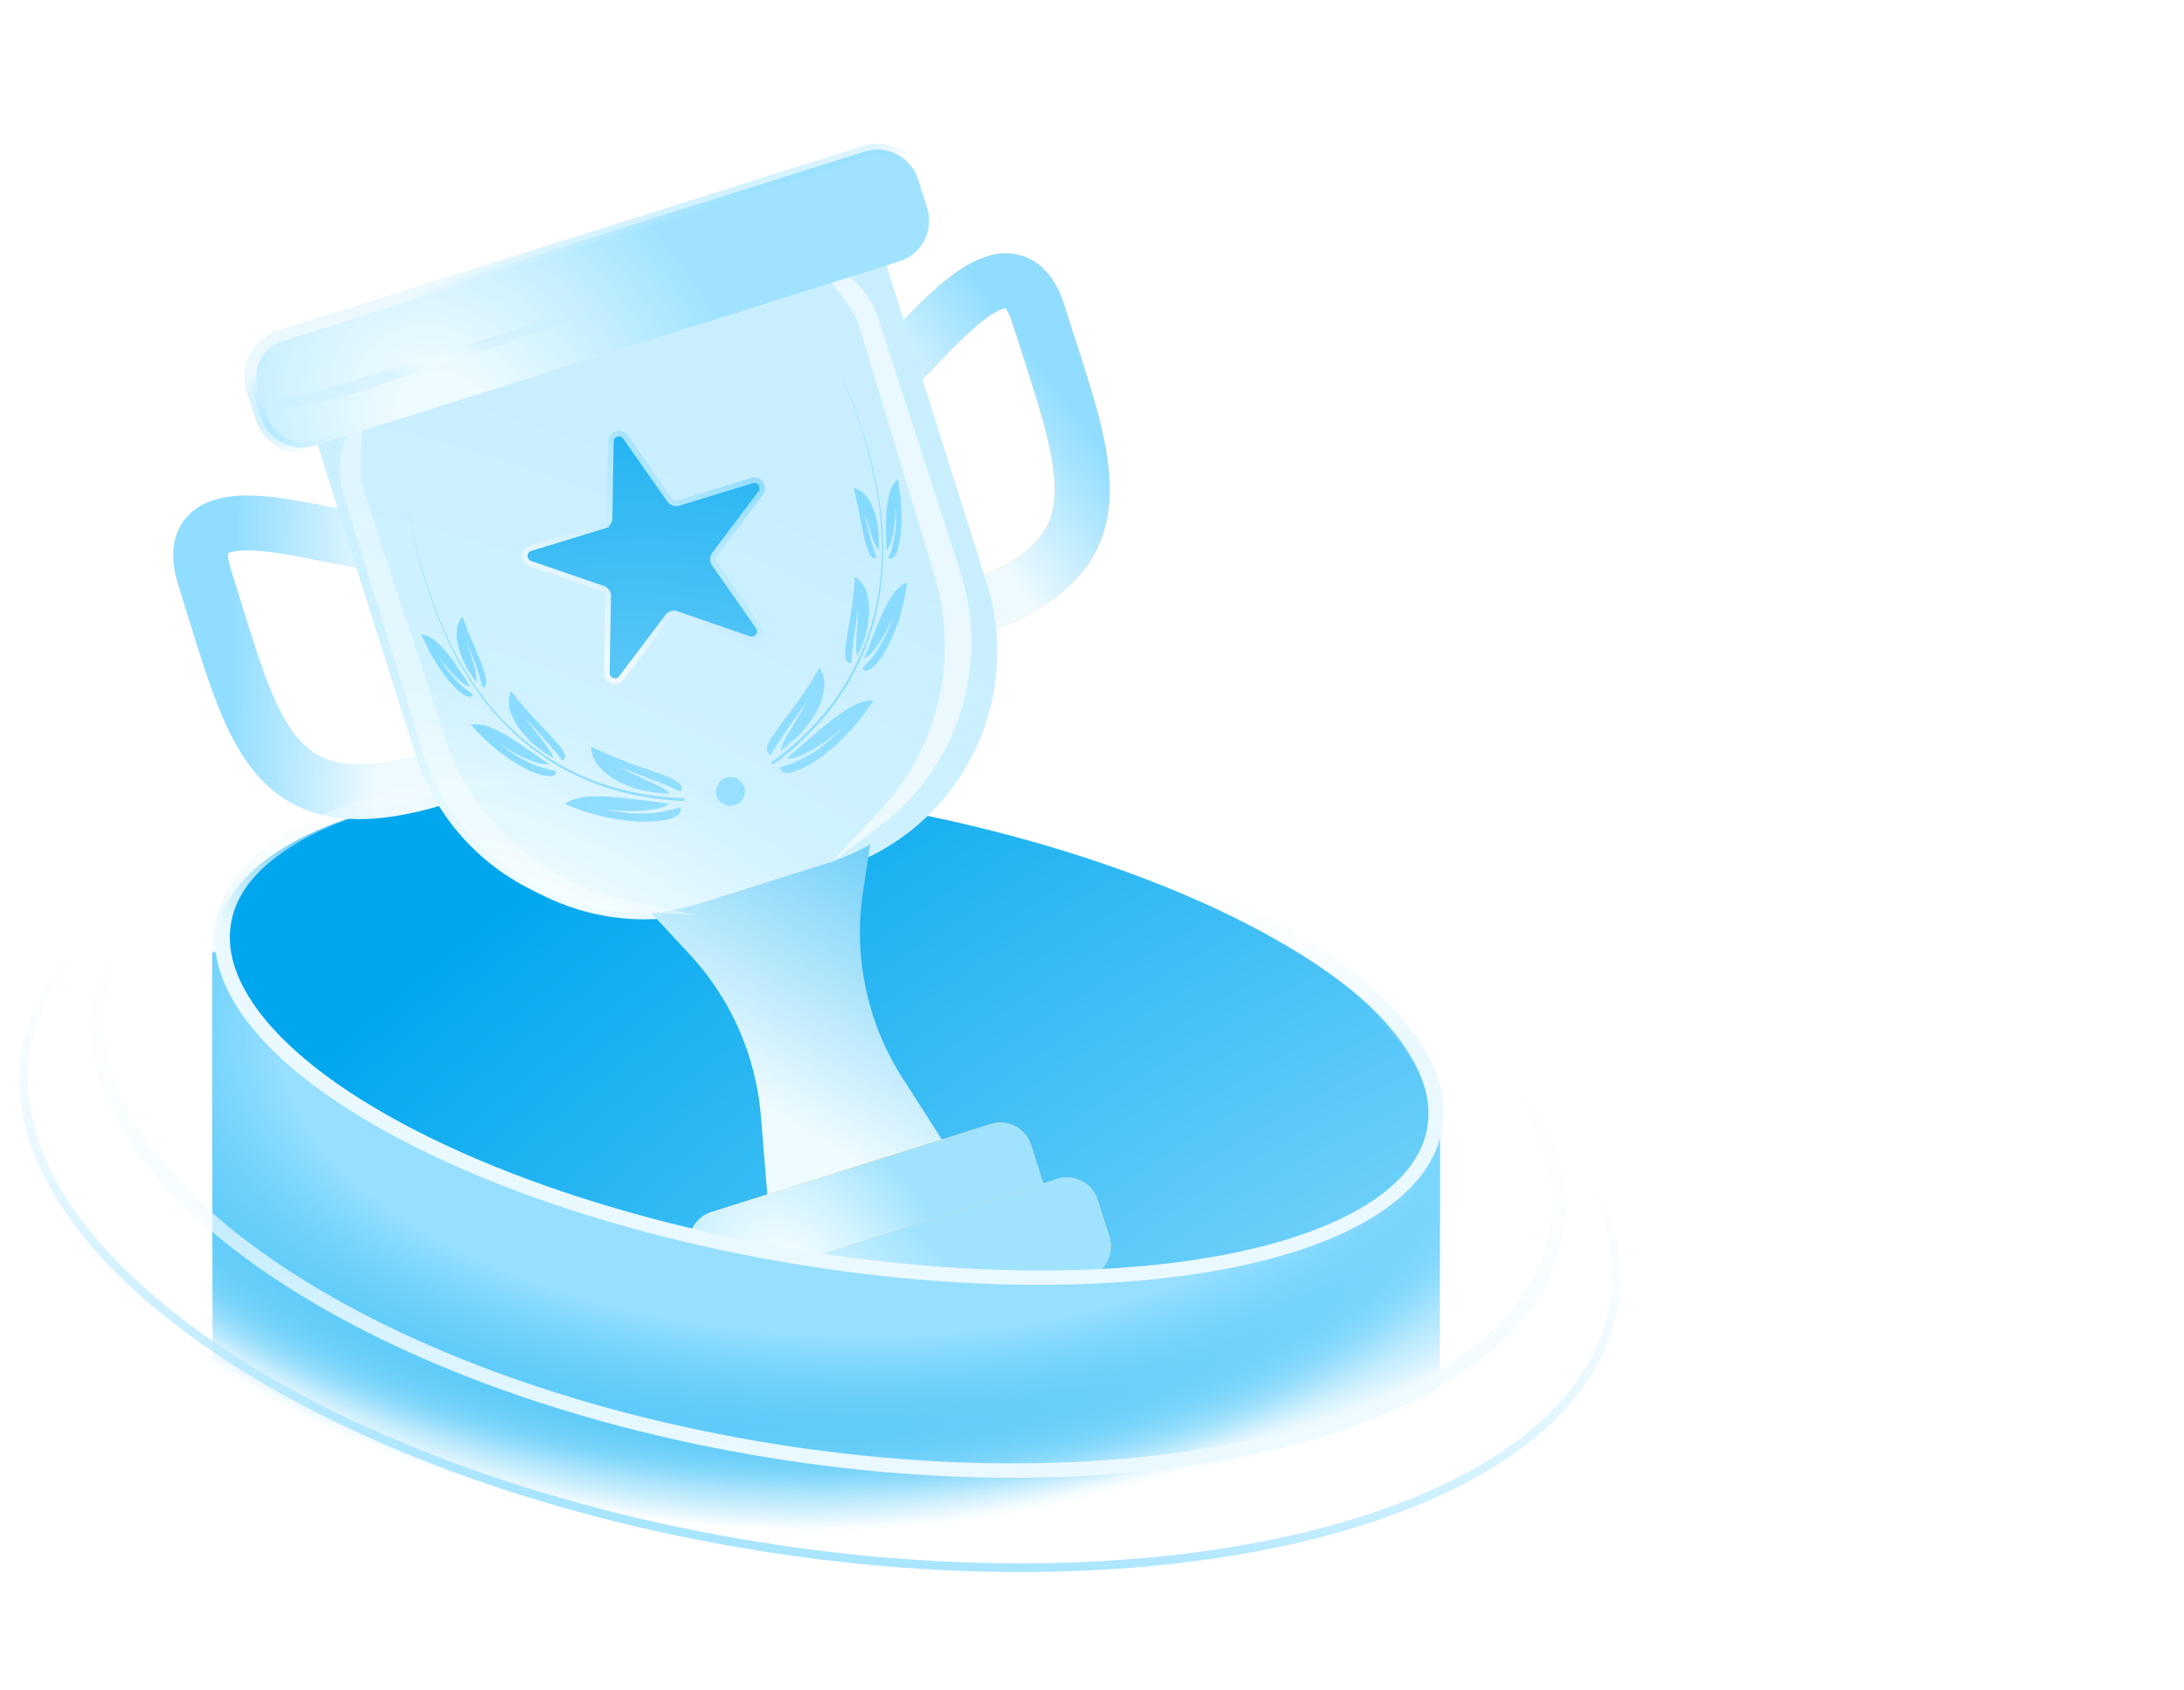 <svg xmlns="http://www.w3.org/2000/svg" width="756" height="585" fill="none"><g clip-path="url(#a)"><g opacity=".4"><path fill="url(#b)" d="M451.141 2.445c0-1.35 1.269-2.445 2.833-2.445 1.565 0 2.834 1.095 2.834 2.445v56.618c3.959 1.338 6.794 4.944 6.794 9.182v107.113c0 5.378-4.566 9.737-10.2 9.737-5.633 0-10.199-4.359-10.199-9.737V68.245c0-4.636 3.393-8.516 7.938-9.498V2.445Z"/><path fill="url(#c)" fill-rule="evenodd" d="M422.739 24.466a3.462 3.462 0 0 1 6.923 0v33.098c3.34 1.646 5.604 4.839 5.604 8.507v24.23c0 4.07-2.786 7.553-6.735 8.99v31.552a3.462 3.462 0 0 1-6.924 0V99.639c-4.541-1.137-7.874-4.887-7.874-9.338v-24.23c0-4.813 3.897-8.806 9.006-9.563V24.466Zm4.391 37.376a3.455 3.455 0 0 1-.929.127 3.449 3.449 0 0 1-2.126-.73c-2.775.195-4.959 2.284-4.959 4.832v24.23c0 2.676 2.41 4.847 5.383 4.847s5.384-2.17 5.384-4.847v-24.23c0-1.816-1.11-3.399-2.753-4.229Z" clip-rule="evenodd"/><path fill="url(#d)" fill-rule="evenodd" d="M515.756 180.347c.031-.185.047-.376.047-.57v-21.276a3.462 3.462 0 0 0-6.924 0v21.276c0 .194.016.384.047.569-3.955 1.366-6.788 5.04-6.788 9.358v24.821c0 5.111 3.967 9.319 9.066 9.869v17.97c0 1.271.761 2.302 1.699 2.302.94 0 1.7-1.031 1.7-2.302v-18.155c4.543-1.003 7.935-4.957 7.935-9.684v-24.821c0-4.316-2.83-7.989-6.782-9.357Zm-8.517 9.357c0-2.741 2.283-4.964 5.099-4.964 2.817 0 5.1 2.223 5.1 4.964v24.821c0 2.742-2.283 4.965-5.1 4.965-2.816 0-5.099-2.223-5.099-4.965v-24.821Z" clip-rule="evenodd"/><path fill="url(#e)" d="M718.598 131.153v53.124c4.543 1.003 7.934 4.957 7.934 9.683v76.946c0 4.725-3.391 8.679-7.934 9.682v5.26c0 1.343-1.269 2.432-2.834 2.432-1.564 0-2.833-1.089-2.833-2.432v-5.58c-3.961-1.363-6.798-5.04-6.798-9.362V193.96c0-4.323 2.837-8 6.798-9.363v-53.444c0-1.347 1.269-2.438 2.833-2.438 1.565 0 2.834 1.091 2.834 2.438Z"/><path fill="url(#f)" d="M620.002 310.865c0-4.417 2.862-8.153 6.799-9.388V285.43c0-1.364 1.014-2.468 2.267-2.468 1.251 0 2.266 1.104 2.266 2.468v15.767c4.511.818 7.935 4.836 7.935 9.668v54.825c0 4.832-3.424 8.849-7.935 9.667v21.088c0 1.364-1.015 2.468-2.266 2.468-1.253 0-2.267-1.104-2.267-2.468v-21.368c-3.937-1.234-6.799-4.97-6.799-9.387v-54.825Z"/><path fill="url(#g)" d="M600.166 238.283c-5.946 0-10.767 4.46-10.767 9.96v55.608c0 4.593 3.361 8.46 7.932 9.611v20.017c0 .888 1.269 1.607 2.834 1.607 1.564 0 2.833-.719 2.833-1.607v-20.016c4.572-1.15 7.934-5.018 7.934-9.612v-55.608c0-5.5-4.82-9.96-10.766-9.96Z"/><path fill="url(#h)" d="M486.267 156.717v-15.055c0-1.276-1.269-2.309-2.834-2.309-1.565 0-2.833 1.033-2.833 2.309v15.056c-4.571 1.135-7.932 4.947-7.932 9.475v54.825c0 4.527 3.361 8.34 7.932 9.475v15.055c0 1.276 1.268 2.309 2.833 2.309 1.565 0 2.834-1.033 2.834-2.309v-15.054c4.572-1.134 7.935-4.947 7.935-9.476v-54.825c0-4.53-3.363-8.343-7.935-9.476Z"/><path fill="url(#i)" d="M544.063 165.065v22.403c4.547 1.003 7.943 4.971 7.943 9.715v55.608c0 4.742-3.396 8.711-7.943 9.714v6.447c0 1.275-1.015 2.309-2.266 2.309-1.252 0-2.267-1.034-2.267-2.309v-6.451c-4.538-1.009-7.924-4.974-7.924-9.71v-55.608c0-4.737 3.386-8.702 7.924-9.711v-22.407c0-1.275 1.015-2.309 2.267-2.309 1.251 0 2.266 1.034 2.266 2.309Z"/><path fill="url(#j)" fill-rule="evenodd" d="M573.599 263.25v6.946a3.462 3.462 0 0 1-6.924 0v-6.945c-4.352-1.429-7.638-5.486-7.638-10.506v-10.838c0-5.021 3.286-9.077 7.638-10.506v-31.414a3.462 3.462 0 0 1 6.924 0v31.415c4.35 1.431 7.633 5.486 7.633 10.505v10.838c0 5.019-3.283 9.074-7.633 10.505Zm-1.784-25.129a4.13 4.13 0 0 1 2.493 3.786v10.838c0 2.309-1.896 4.136-4.174 4.136-2.277 0-4.173-1.827-4.173-4.136v-10.838c0-1.707 1.036-3.15 2.496-3.787a3.45 3.45 0 0 0 1.68.434c.609 0 1.181-.157 1.678-.433Z" clip-rule="evenodd"/><path fill="url(#k)" fill-rule="evenodd" d="M411.23 95.207c0 5.326-3.834 9.545-8.765 10.787v17.403a3.462 3.462 0 1 1-6.923 0v-17.401c-4.935-1.239-8.774-5.46-8.774-10.79 0-5.336 3.85-9.56 8.794-10.794a3.316 3.316 0 0 1-.02-.374v-5.32a3.462 3.462 0 0 1 6.923 0v5.32c0 .127-.006.252-.02.376 4.941 1.236 8.785 5.459 8.785 10.793Zm-11.777-4.237c2.948 0 4.853 2.154 4.853 4.237s-1.906 4.237-4.853 4.237h-.907c-2.948 0-4.854-2.154-4.854-4.237s1.906-4.237 4.854-4.237h.907Z" clip-rule="evenodd"/><path fill="url(#l)" d="M367.27 61.995c0-1.339 1.269-2.423 2.834-2.423 1.565 0 2.833 1.084 2.833 2.422v11.81c3.966 1.367 6.796 4.956 6.796 9.17v4.067c0 4.213-2.83 7.803-6.796 9.17v4.552c0 1.338-1.268 2.423-2.833 2.423-1.565 0-2.834-1.085-2.834-2.423v-4.164c-4.703-.92-8.238-4.85-8.238-9.558v-4.067c0-4.709 3.535-8.64 8.238-9.559v-11.42Z"/><path fill="url(#m)" d="M338.941 89.622C334.387 88.6 331 84.736 331 80.126V65.077c0-5.39 4.634-9.761 10.35-9.761 5.716 0 10.35 4.37 10.35 9.761v15.05c0 4.317-2.972 7.98-7.091 9.267v16.687c0 1.338-1.269 2.424-2.834 2.424-1.565 0-2.834-1.086-2.834-2.424V89.622Z"/><path fill="url(#n)" fill-rule="evenodd" d="M647.203 367.817c0 4.507 3.329 8.305 7.866 9.46v23.762a3.462 3.462 0 0 0 6.924 0v-24.11c3.953-1.454 6.743-4.986 6.743-9.112V238.529c0-5.423-4.82-9.819-10.766-9.819-5.947 0-10.767 4.396-10.767 9.819v129.288Zm11.328 3.166a3.456 3.456 0 0 0-2.727 1.33c-1.895-.76-3.217-2.487-3.217-4.496V238.529c0-2.712 2.409-4.91 5.383-4.91 2.973 0 5.383 2.198 5.383 4.91v129.288c0 1.722-.972 3.237-2.442 4.113a3.453 3.453 0 0 0-2.38-.947Z" clip-rule="evenodd"/><path fill="url(#o)" fill-rule="evenodd" d="M690.311 235.794c.012.119.019.24.019.362v59.571a3.462 3.462 0 0 1-6.924 0v-59.571c0-.24.024-.475.071-.702-3.986-1.472-6.806-5.1-6.806-9.343V195.14c0-4.633 3.362-8.534 7.934-9.694v-10.684c0-1.343 1.015-2.432 2.267-2.432s2.266 1.089 2.266 2.432v10.458c5.139.76 9.066 4.912 9.066 9.92v30.971c0 4.619-3.342 8.51-7.893 9.683Zm-2.873-45.676c-2.973 0-5.384 2.248-5.384 5.022v30.971c0 2.774 2.411 5.023 5.384 5.023 2.973 0 5.383-2.249 5.383-5.023V195.14c0-2.774-2.41-5.022-5.383-5.022Z" clip-rule="evenodd"/><path fill="url(#p)" d="M745.232 191.478c-1.565 0-2.833 1.099-2.833 2.455v6.405c-4.571 1.156-7.932 5.041-7.932 9.655v10.839c0 4.614 3.361 8.499 7.932 9.655v22.362c0 1.356 1.268 2.455 2.833 2.455 1.565 0 2.833-1.099 2.833-2.455v-22.362c4.573-1.155 7.935-5.04 7.935-9.655v-10.839c0-4.615-3.362-8.501-7.935-9.656v-6.404c0-1.356-1.268-2.455-2.833-2.455Z"/></g><path fill="url(#q)" d="m73.576 329.5 424.85 60v169.482H73.576V329.5Z"/><path fill="url(#r)" d="m73.576 329.5 424.85 60v169.482H73.576V329.5Z"/><path fill="url(#s)" stroke="url(#t)" stroke-width="3.426" d="M496.151 396.62c-2.955 10.313-11.399 19.288-24.56 26.629-13.16 7.342-30.865 12.945-51.937 16.532-42.132 7.171-97.346 6.221-155.616-4.618-58.271-10.839-108.413-29.485-142.379-50.811-16.988-10.666-29.853-21.955-37.687-33.202-7.834-11.247-10.54-22.295-7.585-32.608 2.955-10.313 11.399-19.288 24.56-26.629 13.161-7.342 30.865-12.945 51.938-16.532 42.132-7.171 97.345-6.221 155.615 4.618 58.271 10.839 108.413 29.485 142.379 50.811 16.988 10.666 29.853 21.955 37.687 33.202 7.834 11.247 10.54 22.295 7.585 32.608Z"/><path stroke="url(#u)" stroke-linecap="round" stroke-width="19.014" d="M308.907 128.449c15.275-14.783 41.275-49.053 50.511-19.76 17.152 54.4 32.15 84.944-27.83 103.855"/><path stroke="url(#v)" stroke-linecap="round" stroke-width="19.014" d="M308.907 128.449c15.275-14.783 41.275-49.053 50.511-19.76 17.152 54.4 32.15 84.944-27.83 103.855"/><path stroke="url(#w)" stroke-linecap="round" stroke-width="19.014" d="M123.484 186.914c-20.992-3.348-61.947-16.507-52.71 12.785 17.151 54.4 22.385 88.023 82.365 69.111"/><g filter="url(#x)"><path fill="url(#y)" d="m100.588 124.356 193.889-61.132 43.101 136.698c13.116 41.6-9.975 85.957-51.575 99.073l-43.241 13.634c-41.6 13.117-85.957-9.974-99.073-51.574l-43.101-136.699Z"/></g><path fill="url(#z)" d="m340.3 416.806-72.534 22.87-4.391-53.291a93.61 93.61 0 0 0-24.744-56.057l-18.523-19.917 29.727-4.308a87.744 87.744 0 0 0 27.458-8.762l25.114-12.878-3.683 24.482a93.608 93.608 0 0 0 13.745 64.415l27.831 43.446Z"/><path fill="url(#A)" d="m100.588 124.356 193.889-61.132 43.101 136.698c13.116 41.6-9.975 85.957-51.575 99.073l-43.241 13.634c-41.6 13.117-85.957-9.974-99.073-51.574l-43.101-136.699Z"/><g filter="url(#B)" opacity=".62" style="mix-blend-mode:soft-light"><path fill="url(#C)" d="m276.284 82.153 17.129 13.07a30.745 30.745 0 0 1 10.602 14.98l28.375 87.737c10.436 32.266-.703 67.601-27.755 88.05l-17.398 13.151 17.092-18.184a83.84 83.84 0 0 0 19.181-81.636l-25.864-85.749a26.556 26.556 0 0 0-4.098-8.154l-17.264-23.265Z"/></g><g filter="url(#D)" opacity=".4" style="mix-blend-mode:soft-light"><path fill="url(#E)" d="m125.662 132.739-6.534 20.531a30.735 30.735 0 0 0-.092 18.352l27.079 88.145c9.959 32.416 39.351 54.972 73.24 56.206l21.795.794-24.432-5.091a83.843 83.843 0 0 1-62.536-55.871l-27.997-85.077a26.532 26.532 0 0 1-1.32-9.03l.797-28.959Z"/></g><path fill="url(#F)" stroke="url(#G)" stroke-width="4" d="M87.311 134.803c-2.452-7.779 1.865-16.073 9.644-18.526l202.356-63.802c7.779-2.453 16.073 1.865 18.526 9.644l3.109 9.861c2.453 7.78-1.865 16.074-9.644 18.526L108.947 154.31c-7.779 2.452-16.073-1.865-18.526-9.644l-3.11-9.862Z"/><path fill="url(#H)" d="M230.498 462.624c-1.857-5.889 1.412-12.167 7.3-14.024l128.171-40.412c5.889-1.857 12.167 1.412 14.024 7.3l4.008 12.715c1.857 5.888-1.411 12.166-7.3 14.023L248.53 482.638c-5.888 1.857-12.167-1.412-14.023-7.3l-4.009-12.714Z"/><path fill="url(#I)" d="M230.498 462.624c-1.857-5.889 1.412-12.167 7.3-14.024l128.171-40.412c5.889-1.857 12.167 1.412 14.024 7.3l4.008 12.715c1.857 5.888-1.411 12.166-7.3 14.023L248.53 482.638c-5.888 1.857-12.167-1.412-14.023-7.3l-4.009-12.714Z"/><path fill="url(#J)" d="M239.013 433.67c-1.857-5.888 1.412-12.167 7.3-14.023l96.604-30.459c5.888-1.857 12.166 1.411 14.023 7.3l4.232 13.423-117.927 37.182-4.232-13.423Z"/><path fill="url(#K)" d="M239.013 433.67c-1.857-5.888 1.412-12.167 7.3-14.023l96.604-30.459c5.888-1.857 12.166 1.411 14.023 7.3l4.232 13.423-117.927 37.182-4.232-13.423Z"/><path fill="url(#L)" d="M302.38 242.478a75.186 75.186 0 0 1-16.211 18.142c-1.159.906-2.217 1.715-3.232 2.408a38.146 38.146 0 0 1-2.83 1.757 26.706 26.706 0 0 1-4.456 2.079 6.288 6.288 0 0 1-4.64.484 1.647 1.647 0 0 1-.971-1.664 42.635 42.635 0 0 0 14.966-7.611c1.985-1.534 3.475-2.983 4.718-4.073 1.243-1.091 1.616-1.752 1.616-1.752l-.606.526c-.404.335-.911.863-1.636 1.396l-2.478 1.885a40.606 40.606 0 0 1-2.997 2.079 77.646 77.646 0 0 1-3.239 1.924c-1.062.592-2.238 1.044-3.217 1.5a10.057 10.057 0 0 1-4.884 1.11c.698-.642 1.625-1.367 2.577-2.248.951-.882 2.063-1.838 3.244-2.851 1.182-1.014 2.387-2.135 3.689-3.204 1.301-1.069 2.567-2.268 3.938-3.345 5.506-4.368 11.098-8.654 16.649-8.542Z"/><path fill="url(#M)" d="m313.995 201.539-.462 3.184c-.185 1.011-.301 2.014-.544 2.954a190.506 190.506 0 0 1-1.338 5.271 21.991 21.991 0 0 1-.734 2.338c-.258.752-.534 1.465-.779 2.139-.521 1.387-.98 2.647-1.484 3.757-1.097 2.239-2.074 4.057-2.972 5.522a26.299 26.299 0 0 1-2.547 3.305c-2.939 3.244-4.232 2.192-4.652 1.293a37.392 37.392 0 0 0 4.756-5.453 56.22 56.22 0 0 0 3.471-6.071 79.369 79.369 0 0 0 1.958-4.879c.255-.65.464-1.317.627-1.995l-.235.644-.633 1.512c-.649 1.373-1.566 3.163-2.506 5.061a54.375 54.375 0 0 1-3.523 5.123 9.442 9.442 0 0 1-3.281 2.721c.297-.771.657-1.669 1.16-2.73.502-1.062.79-2.218 1.277-3.418.487-1.2 1.094-2.505 1.556-3.864.461-1.359 1.159-2.73 1.669-4.038.509-1.308 1.187-2.671 1.854-3.955a30.955 30.955 0 0 1 2.14-3.601 12.902 12.902 0 0 1 5.222-4.82Z"/><path fill="url(#N)" d="M310.835 165.91c.228 1.742.46 3.386.664 4.921.117.773.196 1.515.313 2.287l.09 2.124c.093 2.705.158 5.035.104 7.007a39.16 39.16 0 0 1-1.332 8.309c-1.286 3.398-2.51 3.068-3.167 2.547.44-.909.815-1.848 1.123-2.81.273-.979.517-1.969.721-2.94.379-1.87.651-3.759.816-5.66.113-3.41-.036-5.92-.036-5.92s-.137 3.203-.565 6.614c-.429 3.411-1.556 7.1-2.619 8.107a69.92 69.92 0 0 1-.246-5.433c-.04-1.076.071-2.247.005-3.433-.066-1.185-.013-2.427.078-3.588a28.83 28.83 0 0 1 .394-3.59c.159-1.121.38-2.231.663-3.326a9.994 9.994 0 0 1 2.994-5.216Z"/><path fill="url(#O)" d="M283.68 231.175a137.931 137.931 0 0 1-10.789 16.15c-.747.956-1.393 1.866-2.007 2.687-.615.822-1.197 1.556-1.69 2.272-.986 1.433-1.806 2.545-2.386 3.546-1.11 2.002-1.459 3.235-1.305 4.088a1.766 1.766 0 0 0 1.313 1.407c2.692-4.662 5.983-9.189 8.497-12.77 1.253-1.801 2.311-3.34 3.119-4.374.807-1.033 1.191-1.723 1.191-1.723l-.322.612c-.238.379-.5.963-.923 1.623l-1.355 2.311c-.497.864-1.046 1.826-1.654 2.766-.608.94-1.168 1.931-1.727 2.922-.56.991-1.177 1.911-1.665 2.796a13.332 13.332 0 0 0-1.769 4.45c.735-.562 1.66-1.188 2.63-2.03.97-.841 2.002-1.76 3.105-2.786 1.103-1.025 2.113-2.25 3.223-3.522a48.064 48.064 0 0 0 2.823-4.017c3.389-5.619 4.72-12.103 1.691-16.408Z"/><path fill="url(#P)" d="M295.953 199.687c-.084.916-.137 1.792-.2 2.649-.063.856-.086 1.694-.188 2.52-.23 1.592-.419 3.066-.566 4.473a16.836 16.836 0 0 1-.291 1.985l-.327 1.855-.505 3.35c-.421 2.021-.694 3.73-.855 5.265a33.38 33.38 0 0 0-.434 3.608c-.175 3.902 1.125 4.342 2.165 4.173a60.33 60.33 0 0 1 .611-6.83c.19-2.253.553-4.345.84-6.182.287-1.837.45-3.47.638-4.579.188-1.11.295-1.768.295-1.768l-.016.592-.113 1.585c-.115 1.319-.185 3.151-.294 5.003a53.117 53.117 0 0 0-.324 5.723 10.106 10.106 0 0 0 .353 4.044l1.243-2.551c.442-.984.799-2.148 1.207-3.36a25.75 25.75 0 0 0 1.063-3.878c.237-1.367.406-2.745.507-4.129a17.602 17.602 0 0 0-.06-4.303 23.142 23.142 0 0 0-.714-3.827 9.97 9.97 0 0 0-4.035-5.418Z"/><path fill="url(#Q)" d="M295.51 168.895c.323 1.528.649 2.957 1.004 4.397.169.676.319 1.311.47 1.946.15.636.222 1.259.324 1.844.419 2.359.905 4.444 1.282 6.142a35.297 35.297 0 0 0 1.891 7.341c1.05 3.087 2.268 2.933 2.991 2.45-.4-.86-.632-1.774-.962-2.69a41.03 41.03 0 0 1-.892-2.747c-.552-1.811-.908-3.567-1.261-5.105-.833-3.091-1.196-5.33-1.196-5.33s.792 2.793 1.891 5.881a20.055 20.055 0 0 0 3.179 7.496c.026-1.302-.002-3.187-.061-5.349a29.484 29.484 0 0 0-.353-3.314c-.236-1.131-.473-2.213-.834-3.406a26.844 26.844 0 0 0-1.134-3.267 13.272 13.272 0 0 0-1.639-2.837 8.646 8.646 0 0 0-4.7-3.452Z"/><path fill="url(#R)" d="M266.768 264.146a100.88 100.88 0 0 0 15.975-14.213 85.994 85.994 0 0 0 20.269-38.866l1.094-5.376c.267-1.828.446-3.688.684-5.526a52.03 52.03 0 0 0 .368-5.524l.115-2.779c.023-.473.055-.926.058-1.389l-.041-1.392-.154-5.549c-.004-.947-.137-1.858-.221-2.768l-.299-2.78c-.264-3.697-.993-7.347-1.643-10.985a181.057 181.057 0 0 0-14.161-42.056 181.71 181.71 0 0 1 14.401 41.944c.66 3.658 1.429 7.29 1.722 10.997l.299 2.78c.138.921.222 1.849.249 2.779l.173 5.589.061 1.382c-.003.464-.026.937-.048 1.41l-.096 2.769a55.011 55.011 0 0 1-.349 5.564c-.228 1.858-.387 3.709-.645 5.556l-1.047 5.476a87.333 87.333 0 0 1-7.548 20.964 86.239 86.239 0 0 1-12.655 18.358 103.317 103.317 0 0 1-15.708 14.21 5.926 5.926 0 0 0-.853-.575Z"/><path fill="url(#S)" d="M195.509 278.345a75.156 75.156 0 0 0 23.585 5.976c1.467.103 2.797.182 4.026.189 1.229.006 2.226-.04 3.329-.126a26.664 26.664 0 0 0 4.856-.769 6.279 6.279 0 0 0 4.118-2.193 1.657 1.657 0 0 0-.126-1.922 42.634 42.634 0 0 1-16.663 2.059c-2.504-.162-4.549-.53-6.19-.739-1.64-.209-2.319-.548-2.319-.548l.797.097c.521.051 1.238.206 2.137.242l3.109.178c1.148.063 2.381.091 3.646.047a77.48 77.48 0 0 0 3.761-.216c1.212-.103 2.44-.386 3.507-.555a10.064 10.064 0 0 0 4.669-1.812c-.938-.141-2.112-.223-3.393-.422-1.282-.199-2.738-.37-4.284-.549-1.547-.18-3.173-.436-4.85-.594-1.677-.159-3.397-.445-5.136-.571-7.006-.542-14.039-.969-18.579 2.228Z"/><path fill="url(#T)" d="m162.987 250.901 2.164 2.381c.719.734 1.376 1.501 2.103 2.145a196.723 196.723 0 0 0 4.056 3.622c.61.544 1.25 1.054 1.917 1.527.634.48 1.261.916 1.841 1.338 1.208.858 2.293 1.646 3.331 2.285 2.162 1.243 3.989 2.204 5.552 2.916 1.283.543 2.607.982 3.959 1.315 4.252 1.046 4.736-.549 4.58-1.529a37.405 37.405 0 0 1-6.992-1.862 56.04 56.04 0 0 1-6.272-3.092 80.033 80.033 0 0 1-4.352-2.949 15.197 15.197 0 0 1-1.635-1.304l.555.403 1.37.899c1.306.776 3.068 1.747 4.908 2.795a54.216 54.216 0 0 0 5.786 2.276 9.42 9.42 0 0 0 4.241.422 38.778 38.778 0 0 0-2.488-1.615c-1.01-.599-1.896-1.396-2.97-2.119-1.075-.723-2.308-1.465-3.451-2.334-1.142-.868-2.488-1.615-3.642-2.414-1.153-.8-2.478-1.55-3.748-2.242a31.022 31.022 0 0 0-3.788-1.789 12.905 12.905 0 0 0-7.025-1.075Z"/><path fill="url(#U)" d="M145.684 219.595c.785 1.573 1.512 3.065 2.201 4.452.335.706.685 1.365 1.02 2.071l1.113 1.81c1.435 2.296 2.684 4.263 3.831 5.868a39.23 39.23 0 0 0 5.751 6.144c2.966 2.097 3.797 1.14 4.05.341a21.445 21.445 0 0 1-2.502-1.703 46.206 46.206 0 0 1-2.242-2.033 50.356 50.356 0 0 1-3.841-4.237c-2.001-2.764-3.281-4.927-3.281-4.927s1.904 2.578 4.167 5.167c2.263 2.588 5.26 5.016 6.704 5.256a69.735 69.735 0 0 0-2.834-4.642c-.569-.914-1.315-1.823-1.923-2.843-.608-1.02-1.347-2.019-2.072-2.931a28.659 28.659 0 0 0-2.334-2.756 30.324 30.324 0 0 0-2.41-2.387 9.993 9.993 0 0 0-5.398-2.65Z"/><path fill="url(#V)" d="M204.692 258.518a137.826 137.826 0 0 0 17.976 7.355c1.153.376 2.197.768 3.166 1.106.969.338 1.862.62 2.672.939 1.619.636 2.92 1.1 3.96 1.605 2.04 1.039 3.019 1.866 3.368 2.659a1.762 1.762 0 0 1-.302 1.901c-4.838-2.359-10.098-4.272-14.185-5.835-2.046-.792-3.784-1.477-5.031-1.882-1.248-.405-1.952-.763-1.952-.763l.61.328c.409.181.953.519 1.672.829l2.416 1.158c.896.438 1.889.928 2.918 1.368 1.03.44 2.048.948 3.066 1.457 1.018.508 2.045.926 2.944 1.387 1.47.654 2.81 1.569 3.955 2.7-.924-.055-2.041-.057-3.316-.212s-2.643-.34-4.131-.573c-1.489-.234-3.011-.684-4.643-1.118a48.2 48.2 0 0 1-4.586-1.752c-5.952-2.763-10.681-7.394-10.577-12.657Z"/><path fill="url(#W)" d="M176.909 239.277c.582.711 1.116 1.408 1.647 2.083.531.675 1.019 1.357 1.565 1.985a112.311 112.311 0 0 1 2.971 3.391c.42.521.872 1.016 1.351 1.483l1.308 1.356 2.293 2.494c1.478 1.44 2.661 2.704 3.652 3.887a33.087 33.087 0 0 1 2.378 2.749c2.327 3.136 1.495 4.228.538 4.67a60.285 60.285 0 0 0-4.325-5.321c-1.418-1.762-2.888-3.293-4.153-4.655-1.265-1.363-2.314-2.626-3.09-3.44-.777-.815-1.233-1.301-1.233-1.301l.344.482.98 1.251c.832 1.029 1.915 2.509 3.042 3.983a53.294 53.294 0 0 1 3.468 4.563 10.117 10.117 0 0 1 1.969 3.551l-2.457-1.42c-.916-.569-1.864-1.334-2.88-2.111a25.614 25.614 0 0 1-3.049-2.62 42.216 42.216 0 0 1-2.73-3.14 17.638 17.638 0 0 1-2.356-3.6 23.257 23.257 0 0 1-1.548-3.573 9.964 9.964 0 0 1 .315-6.747Z"/><path fill="url(#X)" d="M160.058 213.5a133.73 133.73 0 0 1 1.626 4.207c.238.655.469 1.266.699 1.877.231.611.52 1.168.762 1.71.972 2.19 1.736 4.19 2.371 5.808a35.18 35.18 0 0 1 2.538 7.144c.856 3.146-.24 3.699-1.11 3.703-.148-.936-.467-1.823-.706-2.768a40.813 40.813 0 0 0-.797-2.776c-.554-1.81-1.241-3.465-1.809-4.937-1.038-3.029-1.989-5.088-1.989-5.088s.906 2.759 1.721 5.934a20.03 20.03 0 0 1 1.556 7.991c-.749-1.064-1.78-2.642-2.94-4.468a29.067 29.067 0 0 1-1.56-2.945c-.438-1.07-.846-2.099-1.214-3.291a26.783 26.783 0 0 1-.886-3.342 13.222 13.222 0 0 1-.228-3.268c0-2.003.694-3.944 1.966-5.491Z"/><path fill="url(#Y)" d="M237.149 276.395a100.905 100.905 0 0 1-21.191-2.85 86.001 86.001 0 0 1-38.538-20.887l-3.913-3.846c-1.243-1.365-2.431-2.807-3.656-4.198a51.742 51.742 0 0 1-3.394-4.374l-1.65-2.239c-.283-.38-.563-.737-.825-1.12l-.744-1.177-2.975-4.686c-.527-.787-.926-1.617-1.365-2.418l-1.307-2.472c-1.848-3.212-3.285-6.646-4.781-10.026a181.088 181.088 0 0 1-11.777-42.785 181.724 181.724 0 0 0 11.516 42.827c1.499 3.401 2.892 6.842 4.722 10.079l1.307 2.472c.4.841.85 1.657 1.347 2.444l2.982 4.729.722 1.181c.262.382.545.762.829 1.141l1.627 2.243a55.305 55.305 0 0 0 3.401 4.417c1.229 1.413 2.395 2.858 3.642 4.246l3.93 3.954a87.363 87.363 0 0 0 17.98 13.159 86.27 86.27 0 0 0 20.757 8.143 103.317 103.317 0 0 0 20.97 2.997c.1-.329.229-.648.384-.954Z"/><path fill="#98E0FF" d="M257.857 273.463a5.012 5.012 0 1 0-9.96 1.14 5.012 5.012 0 0 0 9.96-1.14Z"/><g filter="url(#Z)" style="mix-blend-mode:plus-lighter"><path fill="url(#aa)" fill-opacity=".5" d="M93.791 140.659a1.576 1.576 0 0 1 1.18-1.689l21.982-5.574 83.161-26.039a1.4 1.4 0 0 1 .861 2.664l-82.708 27.544-22.602 4.479c-.91.18-1.78-.462-1.874-1.385Z"/></g><path fill="url(#ab)" stroke="url(#ac)" stroke-width="1.931" d="M211.465 152.896c.047-2.707 3.531-3.772 5.084-1.554l15.223 21.742a2.797 2.797 0 0 0 3.107 1.069l25.381-7.76c2.589-.791 4.679 2.193 3.049 4.355l-15.973 21.197a2.797 2.797 0 0 0-.057 3.285l15.224 21.741c1.552 2.218-.64 5.127-3.2 4.246l-25.095-8.641a2.793 2.793 0 0 0-3.142.96l-15.973 21.197c-1.629 2.162-5.074.976-5.026-1.731l.463-26.537a2.794 2.794 0 0 0-1.885-2.691l-25.095-8.641c-2.56-.882-2.496-4.524.093-5.315l25.382-7.76a2.796 2.796 0 0 0 1.977-2.624l.463-26.538Z"/><path fill="url(#ad)" d="M498.426 393.999c-13.306 43.873-117.619 61.956-233.615 40.38-103.312-19.216-181.177-63.436-188.554-104.057L73.576 330v228.982h424.85V393.999Z"/><path fill="url(#ae)" d="M498.426 393.999c-13.306 43.873-117.619 61.956-233.615 40.38-103.312-19.216-181.177-63.436-188.554-104.057L73.576 330v228.982h424.85V393.999Z"/><ellipse cx="212.468" cy="81.373" stroke="url(#af)" stroke-width="5.086" rx="212.468" ry="81.373" transform="matrix(.983 .183 -.275 .961 100.534 237.963)"/><path stroke="url(#ag)" stroke-width="5" d="M537.405 432.41c-8.809 30.741-44.129 54.257-95.772 66.79-51.426 12.481-118.085 13.787-187.729.833-69.644-12.954-128.846-37.671-168.276-67.051-39.597-29.505-58.547-63.115-49.739-93.856 8.81-30.741 44.13-54.257 95.772-66.791 51.426-12.481 118.085-13.787 187.729-.832 69.644 12.954 128.847 37.67 168.277 67.051 39.596 29.505 58.547 63.115 49.738 93.856Z"/><path stroke="url(#ah)" stroke-width="3" d="M557.091 458.537c-9.764 34.073-48.759 59.774-104.908 73.401-56.019 13.596-128.538 15.002-204.244.921-75.706-14.082-140.121-40.959-183.073-72.963C21.814 427.816.75 390.944 10.514 356.871c9.763-34.073 48.758-59.774 104.907-73.401 56.019-13.596 128.538-15.002 204.245-.921 75.706 14.082 140.121 40.959 183.072 72.963 43.052 32.08 64.117 68.952 54.353 103.025Z"/></g><defs><radialGradient id="q" cx="0" cy="0" r="1" gradientTransform="rotate(95.357 -17.66 279.456) scale(231.71 322.545)" gradientUnits="userSpaceOnUse"><stop offset=".007" stop-color="#53C6F6"/><stop offset=".662" stop-color="#52C5F5"/><stop offset=".884" stop-color="#45C4F9" stop-opacity="0"/></radialGradient><radialGradient id="r" cx="0" cy="0" r="1" gradientTransform="matrix(-9 202 -379.189 -16.895 286 357)" gradientUnits="userSpaceOnUse"><stop offset=".494" stop-color="#96DFFF"/><stop offset=".788" stop-color="#45C4F9" stop-opacity="0"/></radialGradient><radialGradient id="s" cx="0" cy="0" r="1" gradientTransform="matrix(-196.692 -322.538 667.829 -407.261 520.063 531.731)" gradientUnits="userSpaceOnUse"><stop offset=".017" stop-color="#9CE1FF"/><stop offset="1" stop-color="#00A7EE"/></radialGradient><radialGradient id="y" cx="0" cy="0" r="1" gradientTransform="rotate(-66.033 348.42 29.971) scale(185.169 391.663)" gradientUnits="userSpaceOnUse"><stop offset=".158" stop-color="#EEFBFF"/><stop offset=".454" stop-color="#D0F2FF"/><stop offset="1" stop-color="#C9EFFF"/></radialGradient><radialGradient id="A" cx="0" cy="0" r="1" gradientTransform="rotate(-66.033 348.42 29.971) scale(185.169 391.663)" gradientUnits="userSpaceOnUse"><stop offset=".158" stop-color="#EEFBFF"/><stop offset=".454" stop-color="#D0F2FF"/><stop offset="1" stop-color="#C9EFFF"/></radialGradient><radialGradient id="C" cx="0" cy="0" r="1" gradientTransform="matrix(-7.952 -176.449 179.025 -8.068 210.758 292.99)" gradientUnits="userSpaceOnUse"><stop offset=".063" stop-color="#fff"/><stop offset="1" stop-color="#fff"/></radialGradient><radialGradient id="E" cx="0" cy="0" r="1" gradientTransform="matrix(-94.694 -149.099 151.276 -96.077 300.269 267.862)" gradientUnits="userSpaceOnUse"><stop offset=".063" stop-color="#fff"/><stop offset="1" stop-color="#fff"/></radialGradient><radialGradient id="F" cx="0" cy="0" r="1" gradientTransform="rotate(-35.62 313.086 -167.578) scale(107.011 142.6)" gradientUnits="userSpaceOnUse"><stop offset=".16" stop-color="#EEFBFF"/><stop offset=".489" stop-color="#D0F2FF"/><stop offset=".935" stop-color="#A1E3FF"/></radialGradient><radialGradient id="H" cx="0" cy="0" r="1" gradientTransform="rotate(86.981 -71.743 367.282) scale(51.623 123.632)" gradientUnits="userSpaceOnUse"><stop offset=".25" stop-color="#FFC03A"/><stop offset="1" stop-color="#FFDF9C"/></radialGradient><radialGradient id="I" cx="0" cy="0" r="1" gradientTransform="matrix(53.738 -45.327 72.62 86.095 278.292 480.959)" gradientUnits="userSpaceOnUse"><stop offset=".16" stop-color="#EEFBFF"/><stop offset=".489" stop-color="#D0F2FF"/><stop offset=".935" stop-color="#A1E3FF"/></radialGradient><radialGradient id="J" cx="0" cy="0" r="1" gradientTransform="rotate(94.052 -37.544 335.623) scale(39.551 102.476)" gradientUnits="userSpaceOnUse"><stop offset=".25" stop-color="#FFC03A"/><stop offset="1" stop-color="#FFDF9C"/></radialGradient><radialGradient id="K" cx="0" cy="0" r="1" gradientTransform="rotate(-38.019 779.76 -177.774) scale(54.648 80.878)" gradientUnits="userSpaceOnUse"><stop offset=".16" stop-color="#EEFBFF"/><stop offset=".489" stop-color="#D0F2FF"/><stop offset=".935" stop-color="#A1E3FF"/></radialGradient><radialGradient id="L" cx="0" cy="0" r="1" gradientTransform="rotate(-61.068 369.159 -75.703) scale(117.614 219.089)" gradientUnits="userSpaceOnUse"><stop stop-color="#96DFFF"/><stop offset="1" stop-color="#85DAFF"/></radialGradient><radialGradient id="M" cx="0" cy="0" r="1" gradientTransform="rotate(-61.068 369.159 -75.703) scale(117.614 219.089)" gradientUnits="userSpaceOnUse"><stop stop-color="#96DFFF"/><stop offset="1" stop-color="#85DAFF"/></radialGradient><radialGradient id="N" cx="0" cy="0" r="1" gradientTransform="rotate(-61.068 369.159 -75.703) scale(117.614 219.089)" gradientUnits="userSpaceOnUse"><stop stop-color="#96DFFF"/><stop offset="1" stop-color="#85DAFF"/></radialGradient><radialGradient id="O" cx="0" cy="0" r="1" gradientTransform="rotate(-61.068 369.159 -75.703) scale(117.614 219.089)" gradientUnits="userSpaceOnUse"><stop stop-color="#96DFFF"/><stop offset="1" stop-color="#85DAFF"/></radialGradient><radialGradient id="P" cx="0" cy="0" r="1" gradientTransform="rotate(-61.068 369.159 -75.703) scale(117.614 219.089)" gradientUnits="userSpaceOnUse"><stop stop-color="#96DFFF"/><stop offset="1" stop-color="#85DAFF"/></radialGradient><radialGradient id="Q" cx="0" cy="0" r="1" gradientTransform="rotate(-61.068 369.159 -75.703) scale(117.614 219.089)" gradientUnits="userSpaceOnUse"><stop stop-color="#96DFFF"/><stop offset="1" stop-color="#85DAFF"/></radialGradient><radialGradient id="R" cx="0" cy="0" r="1" gradientTransform="rotate(-61.068 369.159 -75.703) scale(117.614 219.089)" gradientUnits="userSpaceOnUse"><stop stop-color="#96DFFF"/><stop offset="1" stop-color="#85DAFF"/></radialGradient><radialGradient id="S" cx="0" cy="0" r="1" gradientTransform="matrix(-104.731 -53.52 99.696 -195.092 256.497 287.301)" gradientUnits="userSpaceOnUse"><stop stop-color="#96DFFF"/><stop offset="1" stop-color="#85DAFF"/></radialGradient><radialGradient id="T" cx="0" cy="0" r="1" gradientTransform="matrix(-104.731 -53.52 99.696 -195.092 256.497 287.301)" gradientUnits="userSpaceOnUse"><stop stop-color="#96DFFF"/><stop offset="1" stop-color="#85DAFF"/></radialGradient><radialGradient id="U" cx="0" cy="0" r="1" gradientTransform="matrix(-104.731 -53.52 99.696 -195.092 256.497 287.301)" gradientUnits="userSpaceOnUse"><stop stop-color="#96DFFF"/><stop offset="1" stop-color="#85DAFF"/></radialGradient><radialGradient id="V" cx="0" cy="0" r="1" gradientTransform="matrix(-104.731 -53.52 99.696 -195.092 256.497 287.301)" gradientUnits="userSpaceOnUse"><stop stop-color="#96DFFF"/><stop offset="1" stop-color="#85DAFF"/></radialGradient><radialGradient id="W" cx="0" cy="0" r="1" gradientTransform="matrix(-104.731 -53.52 99.696 -195.092 256.497 287.301)" gradientUnits="userSpaceOnUse"><stop stop-color="#96DFFF"/><stop offset="1" stop-color="#85DAFF"/></radialGradient><radialGradient id="X" cx="0" cy="0" r="1" gradientTransform="matrix(-104.731 -53.52 99.696 -195.092 256.497 287.301)" gradientUnits="userSpaceOnUse"><stop stop-color="#96DFFF"/><stop offset="1" stop-color="#85DAFF"/></radialGradient><radialGradient id="Y" cx="0" cy="0" r="1" gradientTransform="matrix(-104.731 -53.52 99.696 -195.092 256.497 287.301)" gradientUnits="userSpaceOnUse"><stop stop-color="#96DFFF"/><stop offset="1" stop-color="#85DAFF"/></radialGradient><radialGradient id="aa" cx="0" cy="0" r="1" gradientTransform="rotate(106.987 27.05 114.346) scale(10.5 106.815)" gradientUnits="userSpaceOnUse"><stop offset=".31" stop-color="#EFFBFF"/><stop offset="1" stop-color="#CAF0FF"/></radialGradient><radialGradient id="ab" cx="0" cy="0" r="1" gradientTransform="matrix(133.118 -290.675 217.876 99.779 178.845 441.486)" gradientUnits="userSpaceOnUse"><stop stop-color="#DEF4FE"/><stop offset="1" stop-color="#1AB1F2"/></radialGradient><radialGradient id="ad" cx="0" cy="0" r="1" gradientTransform="matrix(-21.631 218.666 -320.821 -31.737 258.927 335.429)" gradientUnits="userSpaceOnUse"><stop offset=".007" stop-color="#53C6F6"/><stop offset=".662" stop-color="#52C5F5"/><stop offset=".884" stop-color="#45C4F9" stop-opacity="0"/></radialGradient><radialGradient id="ae" cx="0" cy="0" r="1" gradientTransform="matrix(-9 191.464 -379.104 -17.82 286 367.534)" gradientUnits="userSpaceOnUse"><stop offset=".494" stop-color="#96DFFF"/><stop offset=".788" stop-color="#45C4F9" stop-opacity="0"/></radialGradient><linearGradient id="b" x1="520.974" x2="765.477" y1="224.917" y2="224.917" gradientUnits="userSpaceOnUse"><stop stop-color="#fff"/><stop offset="1" stop-color="#fff" stop-opacity="0"/></linearGradient><linearGradient id="c" x1="520.974" x2="765.477" y1="224.917" y2="224.917" gradientUnits="userSpaceOnUse"><stop stop-color="#fff"/><stop offset="1" stop-color="#fff" stop-opacity="0"/></linearGradient><linearGradient id="d" x1="520.974" x2="765.477" y1="224.917" y2="224.917" gradientUnits="userSpaceOnUse"><stop stop-color="#fff"/><stop offset="1" stop-color="#fff" stop-opacity="0"/></linearGradient><linearGradient id="e" x1="520.974" x2="765.477" y1="224.917" y2="224.917" gradientUnits="userSpaceOnUse"><stop stop-color="#fff"/><stop offset="1" stop-color="#fff" stop-opacity="0"/></linearGradient><linearGradient id="f" x1="520.974" x2="765.477" y1="224.917" y2="224.917" gradientUnits="userSpaceOnUse"><stop stop-color="#fff"/><stop offset="1" stop-color="#fff" stop-opacity="0"/></linearGradient><linearGradient id="g" x1="520.974" x2="765.477" y1="224.917" y2="224.917" gradientUnits="userSpaceOnUse"><stop stop-color="#fff"/><stop offset="1" stop-color="#fff" stop-opacity="0"/></linearGradient><linearGradient id="h" x1="520.974" x2="765.477" y1="224.917" y2="224.917" gradientUnits="userSpaceOnUse"><stop stop-color="#fff"/><stop offset="1" stop-color="#fff" stop-opacity="0"/></linearGradient><linearGradient id="i" x1="520.974" x2="765.477" y1="224.917" y2="224.917" gradientUnits="userSpaceOnUse"><stop stop-color="#fff"/><stop offset="1" stop-color="#fff" stop-opacity="0"/></linearGradient><linearGradient id="j" x1="520.974" x2="765.477" y1="224.917" y2="224.917" gradientUnits="userSpaceOnUse"><stop stop-color="#fff"/><stop offset="1" stop-color="#fff" stop-opacity="0"/></linearGradient><linearGradient id="k" x1="520.974" x2="765.477" y1="224.917" y2="224.917" gradientUnits="userSpaceOnUse"><stop stop-color="#fff"/><stop offset="1" stop-color="#fff" stop-opacity="0"/></linearGradient><linearGradient id="l" x1="520.974" x2="765.477" y1="224.917" y2="224.917" gradientUnits="userSpaceOnUse"><stop stop-color="#fff"/><stop offset="1" stop-color="#fff" stop-opacity="0"/></linearGradient><linearGradient id="m" x1="520.974" x2="765.477" y1="224.917" y2="224.917" gradientUnits="userSpaceOnUse"><stop stop-color="#fff"/><stop offset="1" stop-color="#fff" stop-opacity="0"/></linearGradient><linearGradient id="n" x1="520.974" x2="765.477" y1="224.917" y2="224.917" gradientUnits="userSpaceOnUse"><stop stop-color="#fff"/><stop offset="1" stop-color="#fff" stop-opacity="0"/></linearGradient><linearGradient id="o" x1="520.974" x2="765.477" y1="224.917" y2="224.917" gradientUnits="userSpaceOnUse"><stop stop-color="#fff"/><stop offset="1" stop-color="#fff" stop-opacity="0"/></linearGradient><linearGradient id="p" x1="520.974" x2="765.477" y1="224.917" y2="224.917" gradientUnits="userSpaceOnUse"><stop stop-color="#fff"/><stop offset="1" stop-color="#fff" stop-opacity="0"/></linearGradient><linearGradient id="t" x1="262.028" x2="243.794" y1="313.995" y2="428.611" gradientUnits="userSpaceOnUse"><stop offset=".003" stop-color="#fff" stop-opacity="0"/><stop offset="1" stop-color="#A9E5FF"/></linearGradient><linearGradient id="u" x1="323.35" x2="359.185" y1="84.078" y2="203.843" gradientUnits="userSpaceOnUse"><stop stop-color="#FFEABD"/><stop offset="1" stop-color="#FDC754"/><stop offset="1" stop-color="#FFD978"/></linearGradient><linearGradient id="v" x1="350.801" x2="392.95" y1="201.932" y2="170.369" gradientUnits="userSpaceOnUse"><stop stop-color="#EFFAFF"/><stop offset="1" stop-color="#91DDFF"/></linearGradient><linearGradient id="w" x1="131.314" x2="78.684" y1="271.137" y2="269.458" gradientUnits="userSpaceOnUse"><stop stop-color="#EFFAFF"/><stop offset="1" stop-color="#91DDFF"/></linearGradient><linearGradient id="z" x1="298.505" x2="401.536" y1="429.144" y2="257.041" gradientUnits="userSpaceOnUse"><stop offset=".111" stop-color="#EEFBFF"/><stop offset=".935" stop-color="#1AB1F2"/></linearGradient><linearGradient id="G" x1="159.699" x2="212.839" y1="94.236" y2="202.516" gradientUnits="userSpaceOnUse"><stop stop-color="#EBF9FF"/><stop offset=".267" stop-color="#62D0FF" stop-opacity="0"/></linearGradient><linearGradient id="ac" x1="227.753" x2="281.615" y1="241.964" y2="178.66" gradientUnits="userSpaceOnUse"><stop stop-color="#EFFAFF"/><stop offset="1" stop-color="#91DDFF"/></linearGradient><linearGradient id="af" x1="186.718" x2="196.405" y1="-10.515" y2="99.207" gradientUnits="userSpaceOnUse"><stop offset=".14" stop-color="#fff" stop-opacity="0"/><stop offset=".719" stop-color="#EAF9FF"/></linearGradient><linearGradient id="ag" x1="291.5" x2="272.333" y1="304" y2="504.266" gradientUnits="userSpaceOnUse"><stop stop-color="#fff" stop-opacity="0"/><stop offset="1" stop-color="#EAF9FF"/></linearGradient><linearGradient id="ah" x1="255.5" x2="227.486" y1="340" y2="523.174" gradientUnits="userSpaceOnUse"><stop offset=".003" stop-color="#fff" stop-opacity="0"/><stop offset="1" stop-color="#A9E5FF"/></linearGradient><filter id="x" width="277.466" height="289.882" x="86.188" y="46.824" color-interpolation-filters="sRGB" filterUnits="userSpaceOnUse"><feFlood flood-opacity="0" result="BackgroundImageFix"/><feColorMatrix in="SourceAlpha" result="hardAlpha" values="0 0 0 0 0 0 0 0 0 0 0 0 0 0 0 0 0 0 127 0"/><feOffset dx="4" dy="2"/><feGaussianBlur stdDeviation="9.2"/><feComposite in2="hardAlpha" operator="out"/><feColorMatrix values="0 0 0 0 0 0 0 0 0 0 0 0 0 0 0 0 0 0 0.1 0"/><feBlend in2="BackgroundImageFix" result="effect1_dropShadow_5017_109448"/><feBlend in="SourceGraphic" in2="effect1_dropShadow_5017_109448" result="shape"/></filter><filter id="B" width="71.155" height="228.167" x="270.695" y="76.563" color-interpolation-filters="sRGB" filterUnits="userSpaceOnUse"><feFlood flood-opacity="0" result="BackgroundImageFix"/><feBlend in="SourceGraphic" in2="BackgroundImageFix" result="shape"/><feGaussianBlur result="effect1_foregroundBlur_5017_109448" stdDeviation="2.795"/></filter><filter id="D" width="134.649" height="195.207" x="112.09" y="127.149" color-interpolation-filters="sRGB" filterUnits="userSpaceOnUse"><feFlood flood-opacity="0" result="BackgroundImageFix"/><feBlend in="SourceGraphic" in2="BackgroundImageFix" result="shape"/><feGaussianBlur result="effect1_foregroundBlur_5017_109448" stdDeviation="2.795"/></filter><filter id="Z" width="155.94" height="82.571" x="69.888" y="83.398" color-interpolation-filters="sRGB" filterUnits="userSpaceOnUse"><feFlood flood-opacity="0" result="BackgroundImageFix"/><feBlend in="SourceGraphic" in2="BackgroundImageFix" result="shape"/><feGaussianBlur result="effect1_foregroundBlur_5017_109448" stdDeviation="11.947"/></filter><clipPath id="a"><path fill="#fff" d="M0 0h756v585H0z"/></clipPath></defs></svg>